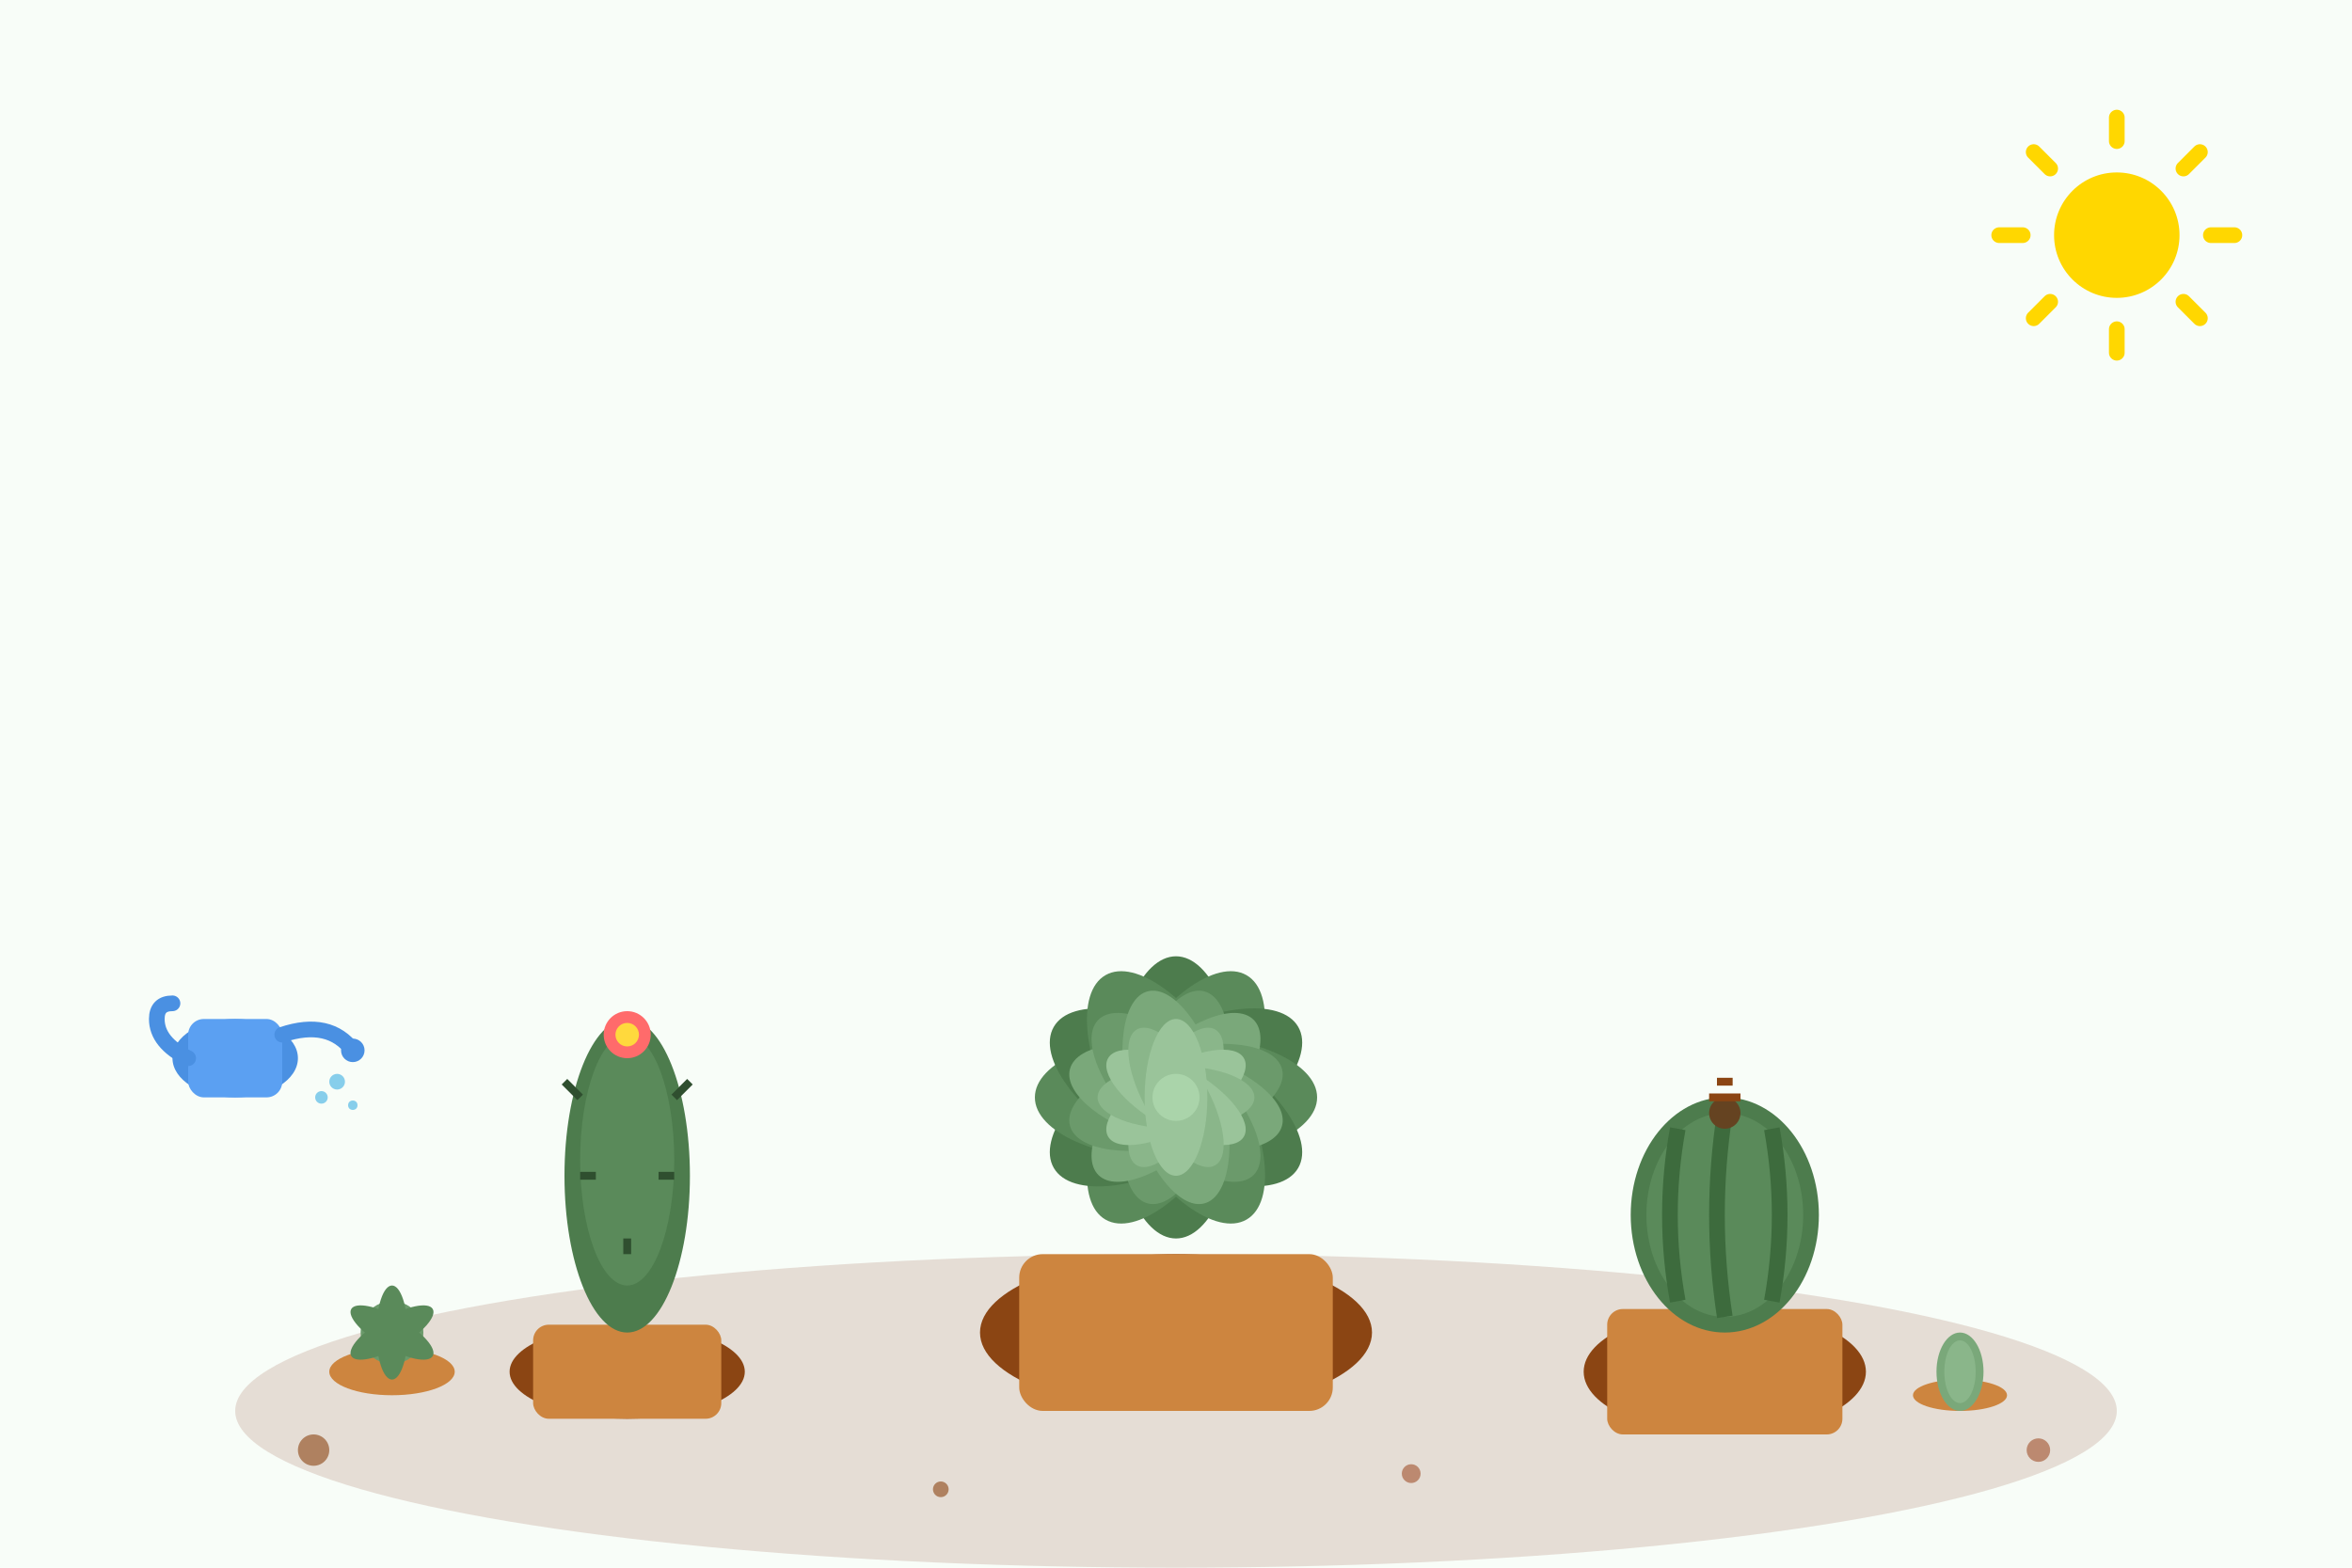 <svg width="300" height="200" viewBox="0 0 300 200" fill="none" xmlns="http://www.w3.org/2000/svg">
  <!-- Background -->
  <rect width="300" height="200" fill="#F8FDF8"/>
  
  <!-- Desert/succulent environment -->
  <ellipse cx="150" cy="180" rx="120" ry="20" fill="#E5DDD5"/>
  
  <!-- Main large succulent (center) -->
  <g transform="translate(150, 140)">
    <!-- Pot -->
    <ellipse cx="0" cy="30" rx="25" ry="10" fill="#8B4513"/>
    <rect x="-20" y="20" width="40" height="20" rx="3" fill="#CD853F"/>
    
    <!-- Succulent rosette -->
    <g transform="rotate(0)">
      <!-- Outer layer -->
      <ellipse cx="0" cy="0" rx="8" ry="18" fill="#4D7C4D" transform="rotate(0)"/>
      <ellipse cx="0" cy="0" rx="8" ry="18" fill="#5A8A5A" transform="rotate(30)"/>
      <ellipse cx="0" cy="0" rx="8" ry="18" fill="#4D7C4D" transform="rotate(60)"/>
      <ellipse cx="0" cy="0" rx="8" ry="18" fill="#5A8A5A" transform="rotate(90)"/>
      <ellipse cx="0" cy="0" rx="8" ry="18" fill="#4D7C4D" transform="rotate(120)"/>
      <ellipse cx="0" cy="0" rx="8" ry="18" fill="#5A8A5A" transform="rotate(150)"/>
      
      <!-- Middle layer -->
      <ellipse cx="0" cy="0" rx="6" ry="14" fill="#6B9A6B" transform="rotate(15)"/>
      <ellipse cx="0" cy="0" rx="6" ry="14" fill="#7AA87A" transform="rotate(45)"/>
      <ellipse cx="0" cy="0" rx="6" ry="14" fill="#6B9A6B" transform="rotate(75)"/>
      <ellipse cx="0" cy="0" rx="6" ry="14" fill="#7AA87A" transform="rotate(105)"/>
      <ellipse cx="0" cy="0" rx="6" ry="14" fill="#6B9A6B" transform="rotate(135)"/>
      <ellipse cx="0" cy="0" rx="6" ry="14" fill="#7AA87A" transform="rotate(165)"/>
      
      <!-- Inner layer -->
      <ellipse cx="0" cy="0" rx="4" ry="10" fill="#8AB68A" transform="rotate(30)"/>
      <ellipse cx="0" cy="0" rx="4" ry="10" fill="#9AC49A" transform="rotate(60)"/>
      <ellipse cx="0" cy="0" rx="4" ry="10" fill="#8AB68A" transform="rotate(90)"/>
      <ellipse cx="0" cy="0" rx="4" ry="10" fill="#9AC49A" transform="rotate(120)"/>
      <ellipse cx="0" cy="0" rx="4" ry="10" fill="#8AB68A" transform="rotate(150)"/>
      <ellipse cx="0" cy="0" rx="4" ry="10" fill="#9AC49A" transform="rotate(180)"/>
      
      <!-- Center -->
      <circle cx="0" cy="0" r="3" fill="#AAD4AA"/>
    </g>
  </g>
  
  <!-- Left small cactus -->
  <g transform="translate(80, 150)">
    <!-- Pot -->
    <ellipse cx="0" cy="25" rx="15" ry="6" fill="#8B4513"/>
    <rect x="-12" y="19" width="24" height="12" rx="2" fill="#CD853F"/>
    
    <!-- Cactus body -->
    <ellipse cx="0" cy="0" rx="8" ry="20" fill="#4D7C4D"/>
    <ellipse cx="0" cy="-2" rx="6" ry="16" fill="#5A8A5A"/>
    
    <!-- Cactus spines -->
    <path d="M-6 -10 L-8 -12 M6 -10 L8 -12 M0 -18 L0 -20" stroke="#2F4F2F" stroke-width="1"/>
    <path d="M-4 0 L-6 0 M4 0 L6 0 M0 8 L0 10" stroke="#2F4F2F" stroke-width="1"/>
    
    <!-- Small flower -->
    <circle cx="0" cy="-18" r="3" fill="#FF6B6B"/>
    <circle cx="0" cy="-18" r="1.5" fill="#FFD93D"/>
  </g>
  
  <!-- Right barrel cactus -->
  <g transform="translate(220, 155)">
    <!-- Pot -->
    <ellipse cx="0" cy="20" rx="18" ry="8" fill="#8B4513"/>
    <rect x="-15" y="12" width="30" height="16" rx="2" fill="#CD853F"/>
    
    <!-- Barrel shape -->
    <ellipse cx="0" cy="0" rx="12" ry="15" fill="#4D7C4D"/>
    <ellipse cx="0" cy="0" rx="10" ry="13" fill="#5A8A5A"/>
    
    <!-- Vertical ridges -->
    <path d="M0 -13 Q-2 0 0 13" stroke="#3D6B3D" stroke-width="2" fill="none"/>
    <path d="M-6 -11 Q-8 0 -6 11" stroke="#3D6B3D" stroke-width="2" fill="none"/>
    <path d="M6 -11 Q8 0 6 11" stroke="#3D6B3D" stroke-width="2" fill="none"/>
    
    <!-- Top spines -->
    <circle cx="0" cy="-13" r="2" fill="#654321"/>
    <path d="M-2 -15 L2 -15 M-1 -17 L1 -17" stroke="#8B4513" stroke-width="1"/>
  </g>
  
  <!-- Small succulents scattered -->
  <g transform="translate(50, 170)">
    <ellipse cx="0" cy="5" rx="8" ry="3" fill="#CD853F"/>
    <circle cx="0" cy="0" r="4" fill="#6B9A6B"/>
    <ellipse cx="0" cy="0" rx="2" ry="6" fill="#5A8A5A" transform="rotate(0)"/>
    <ellipse cx="0" cy="0" rx="2" ry="6" fill="#5A8A5A" transform="rotate(60)"/>
    <ellipse cx="0" cy="0" rx="2" ry="6" fill="#5A8A5A" transform="rotate(120)"/>
  </g>
  
  <g transform="translate(250, 175)">
    <ellipse cx="0" cy="3" rx="6" ry="2" fill="#CD853F"/>
    <ellipse cx="0" cy="0" rx="3" ry="5" fill="#7AA87A"/>
    <ellipse cx="0" cy="0" rx="2" ry="4" fill="#8AB68A"/>
  </g>
  
  <!-- Watering can -->
  <g transform="translate(30, 120)">
    <ellipse cx="0" cy="15" rx="8" ry="5" fill="#4A90E2"/>
    <rect x="-6" y="10" width="12" height="10" rx="2" fill="#5BA0F2"/>
    <path d="M6 12 Q12 10 15 14" stroke="#4A90E2" stroke-width="2" stroke-linecap="round" fill="none"/>
    <circle cx="15" cy="14" r="1.5" fill="#4A90E2"/>
    <path d="M-6 15 Q-10 13 -10 10 Q-10 8 -8 8" stroke="#4A90E2" stroke-width="2" stroke-linecap="round" fill="none"/>
    
    <!-- Water drops -->
    <circle cx="13" cy="18" r="1" fill="#87CEEB"/>
    <circle cx="11" cy="20" r="0.8" fill="#87CEEB"/>
    <circle cx="15" cy="21" r="0.6" fill="#87CEEB"/>
  </g>
  
  <!-- Care instructions visual elements -->
  <g transform="translate(270, 30)">
    <!-- Sun symbol -->
    <circle cx="0" cy="0" r="8" fill="#FFD700"/>
    <path d="M0 -15 L0 -12 M10.6 -10.6 L8.5 -8.5 M15 0 L12 0 M10.6 10.6 L8.5 8.5 M0 15 L0 12 M-10.6 10.6 L-8.5 8.5 M-15 0 L-12 0 M-10.6 -10.6 L-8.5 -8.5" stroke="#FFD700" stroke-width="2" stroke-linecap="round"/>
  </g>
  
  <!-- Soil texture -->
  <circle cx="40" cy="185" r="2" fill="#8B4513" opacity="0.6"/>
  <circle cx="260" cy="185" r="1.5" fill="#A0522D" opacity="0.6"/>
  <circle cx="120" cy="190" r="1" fill="#8B4513" opacity="0.6"/>
  <circle cx="180" cy="188" r="1.2" fill="#A0522D" opacity="0.6"/>
</svg>
